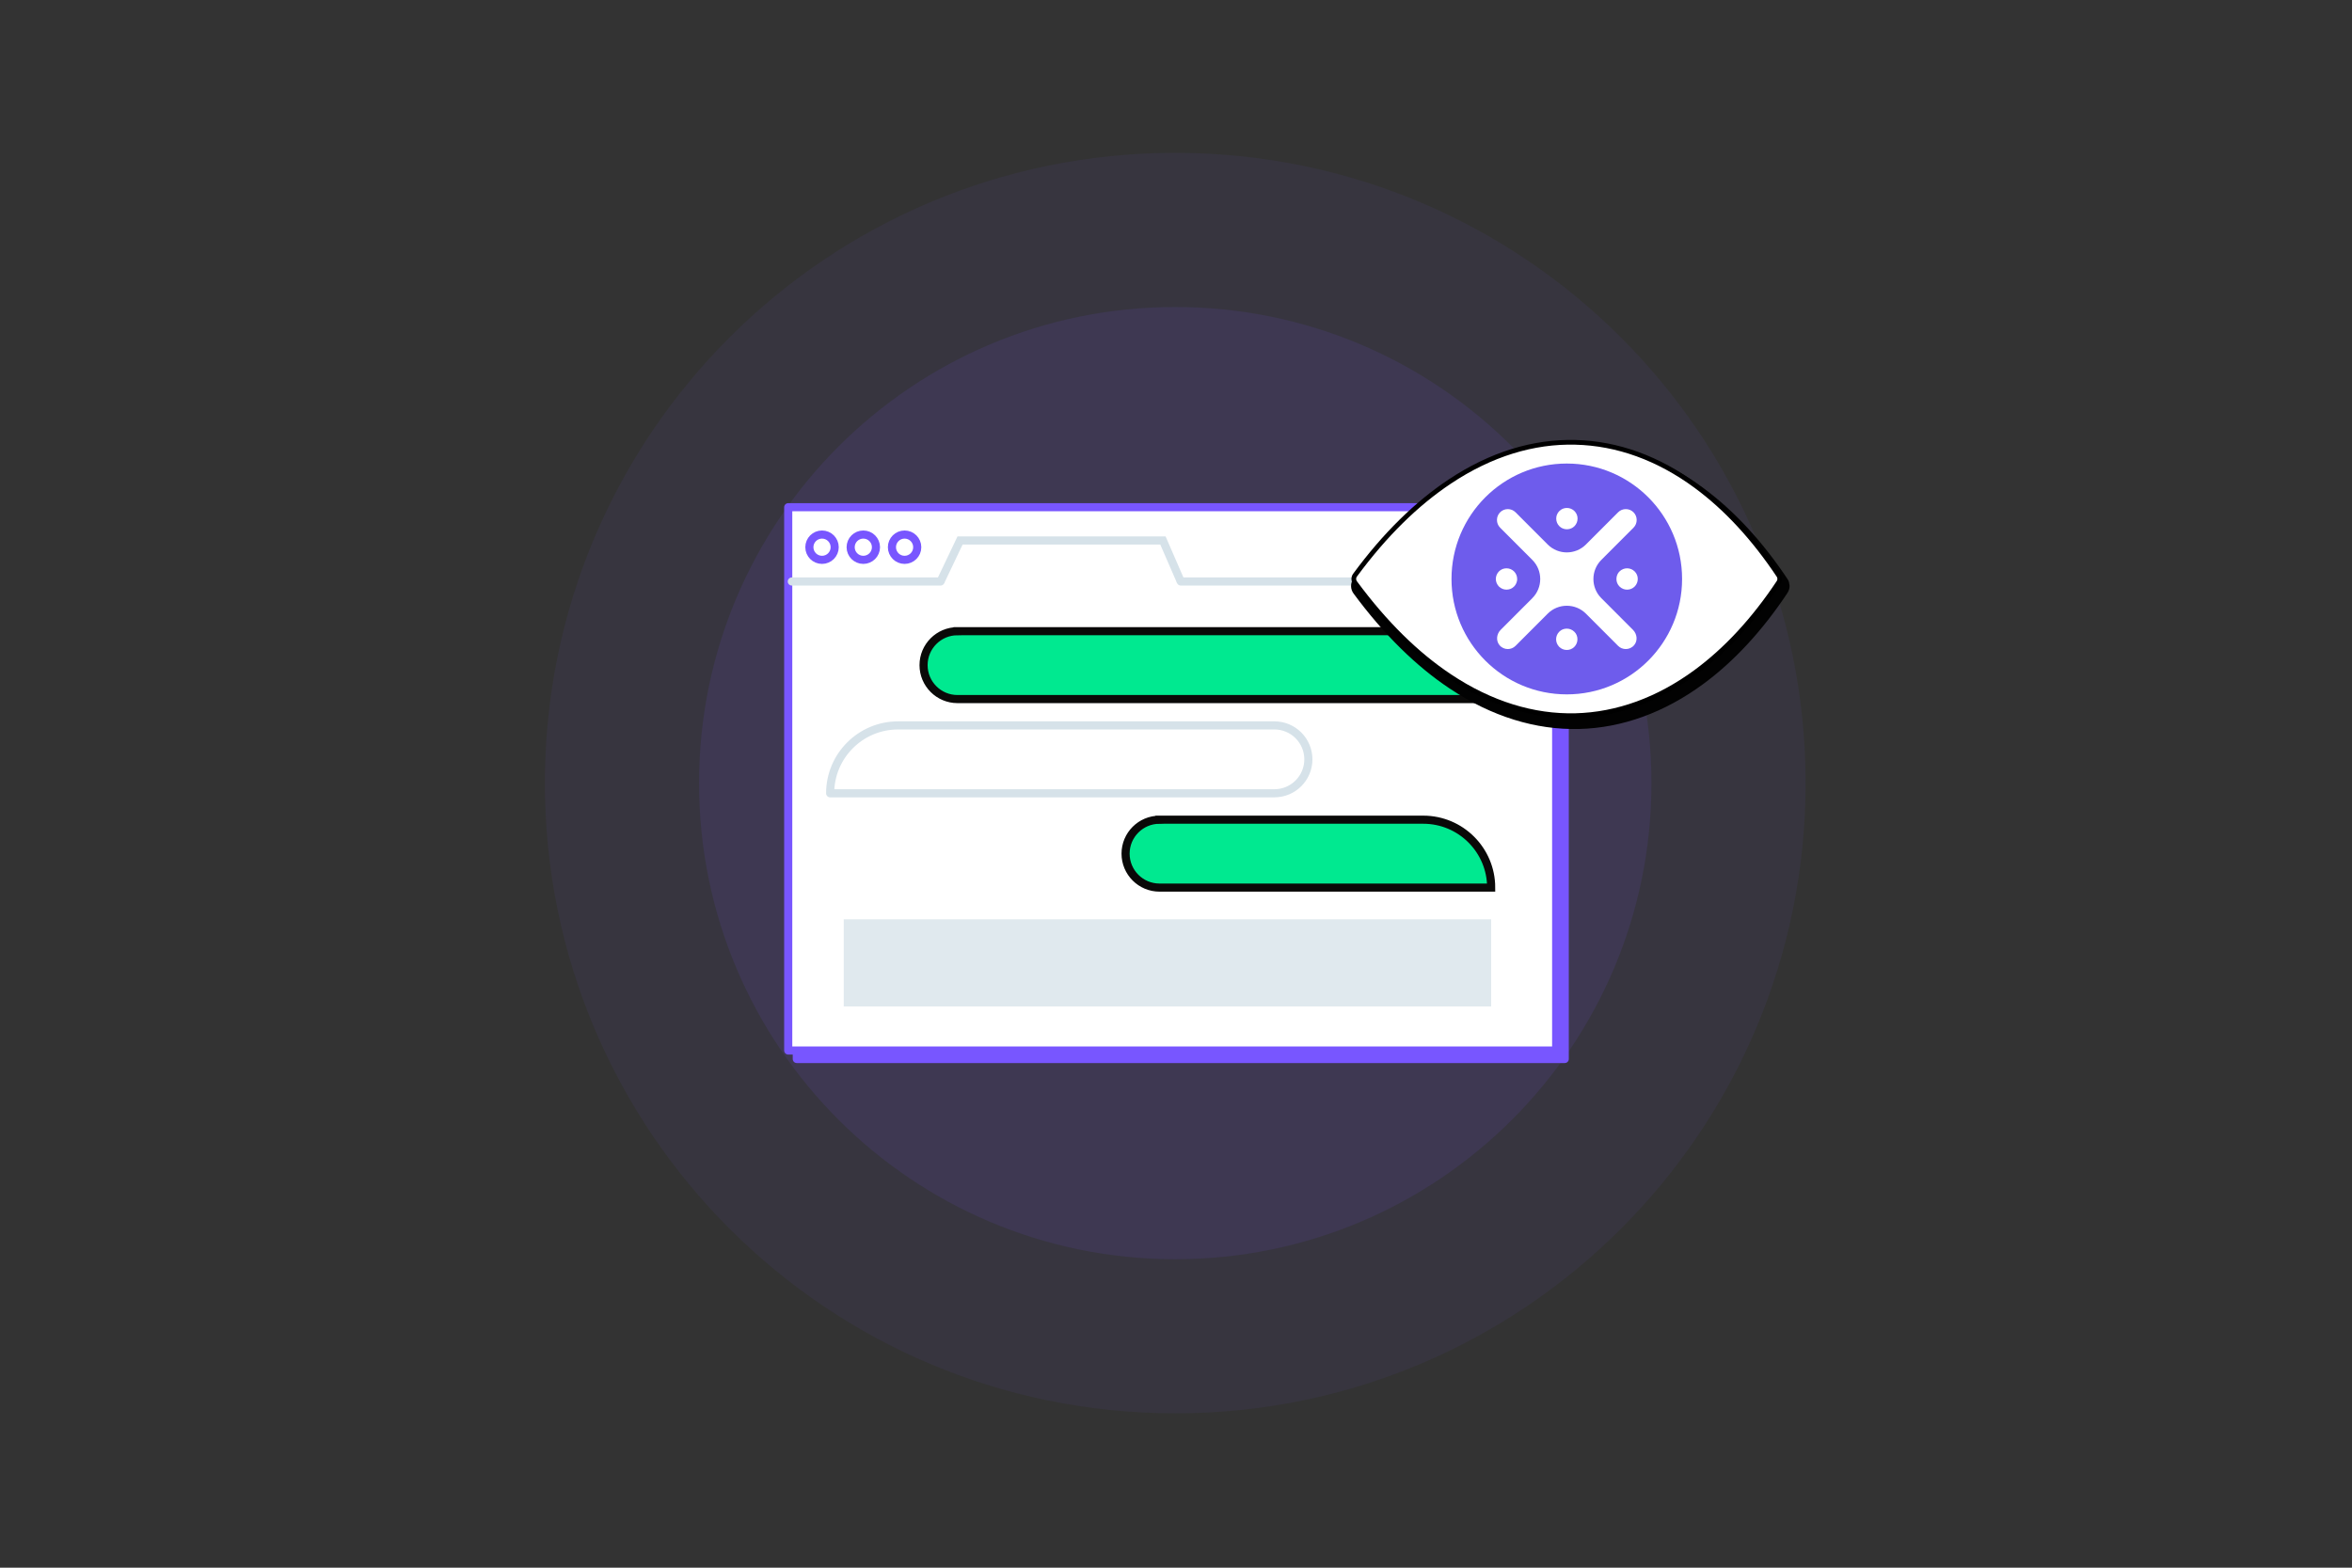 <svg width="1200" height="800" viewBox="0 0 1200 800" fill="none" xmlns="http://www.w3.org/2000/svg">
<rect x="0" y="0" width="1200" height="800" fill="#333333" stroke="none"/>
<path opacity="0.06" d="M599.612 721.24C777.246 721.24 921.225 577.246 921.225 399.628C921.225 222.009 777.246 78 599.612 78C421.978 78 278 221.994 278 399.612C278 577.231 421.994 721.225 599.612 721.225V721.24Z" fill="#7856FF"/>
<path opacity="0.1" d="M599.612 642.588C733.789 642.588 842.578 533.814 842.578 399.622C842.578 265.43 733.804 156.672 599.612 156.672C465.421 156.672 356.662 265.446 356.662 399.622C356.662 533.799 465.436 642.588 599.612 642.588Z" fill="#7856FF"/>
<path d="M798.336 263.176H406.529V540.41H798.336V263.176Z" fill="#7856FF"/>
<path d="M798.336 263.176H406.529V540.41H798.336V263.176Z" stroke="#7856FF" stroke-width="4.141" stroke-linecap="round" stroke-linejoin="round"/>
<path d="M793.964 258.84H402.157V536.074H793.964V258.84Z" fill="white"/>
<path d="M793.964 258.84H402.157V536.074H793.964V258.84Z" stroke="#7856FF" stroke-width="4.141" stroke-linecap="round" stroke-linejoin="round"/>
<path d="M602.435 296.742H791.665" stroke="#D6E2E9" stroke-width="4.141" stroke-linecap="round" stroke-linejoin="round"/>
<path d="M403.981 296.742H479.867" stroke="#D6E2E9" stroke-width="4.141" stroke-linecap="round" stroke-linejoin="round"/>
<path d="M479.854 296.747L489.824 275.809H593.337L602.433 296.747" stroke="#D6E2E9" stroke-width="4.141" stroke-miterlimit="10"/>
<path opacity="0.7" d="M760.799 469.117H430.474V513.587H760.799V469.117Z" fill="#D4E0E7"/>
<path d="M591.589 418.293H726.149C745.278 418.293 760.801 433.817 760.801 452.945H591.589C582.032 452.945 574.271 445.183 574.271 435.627C574.271 426.07 582.032 418.308 591.589 418.308V418.293Z" fill="#00E990" stroke="#0A0908" stroke-width="4.141" stroke-miterlimit="10"/>
<path d="M488.522 322.09H726.149C745.278 322.09 760.801 337.614 760.801 356.742H488.522C478.965 356.742 471.203 348.98 471.203 339.424C471.203 329.867 478.965 322.105 488.522 322.105V322.09Z" fill="#00E990" stroke="#0A0908" stroke-width="4.141" stroke-miterlimit="10"/>
<path d="M650.202 404.832L423.543 404.832C423.543 385.703 439.067 370.18 458.195 370.18H650.218C659.774 370.18 667.536 377.942 667.536 387.498C667.536 397.055 659.774 404.817 650.218 404.817L650.202 404.832Z" stroke="#D6E2E9" stroke-width="4.141" stroke-linecap="round" stroke-linejoin="round"/>
<path d="M419.401 285.697C422.968 285.697 425.859 282.806 425.859 279.239C425.859 275.673 422.968 272.781 419.401 272.781C415.835 272.781 412.943 275.673 412.943 279.239C412.943 282.806 415.835 285.697 419.401 285.697Z" stroke="#7856FF" stroke-width="4.141" stroke-linecap="round" stroke-linejoin="round"/>
<path d="M440.464 285.697C444.031 285.697 446.922 282.806 446.922 279.239C446.922 275.673 444.031 272.781 440.464 272.781C436.897 272.781 434.006 275.673 434.006 279.239C434.006 282.806 436.897 285.697 440.464 285.697Z" stroke="#7856FF" stroke-width="4.141" stroke-linecap="round" stroke-linejoin="round"/>
<path d="M461.524 285.697C465.091 285.697 467.982 282.806 467.982 279.239C467.982 275.673 465.091 272.781 461.524 272.781C457.958 272.781 455.066 275.673 455.066 279.239C455.066 282.806 457.958 285.697 461.524 285.697Z" stroke="#7856FF" stroke-width="4.141" stroke-linecap="round" stroke-linejoin="round"/>
<path d="M867.298 251.734C882.387 262.881 896.548 278.1 909.261 297.175C910.017 298.222 910.049 299.659 909.293 300.815C896.58 319.965 882.387 335.184 867.255 346.363C847.878 360.642 826.945 368.257 805.591 368.797C784.227 369.305 762.473 362.737 741.443 348.707C724.734 337.603 708.489 321.726 693.216 301.031C692.352 299.907 692.277 298.33 693.141 297.131C708.414 276.361 724.691 260.526 741.443 249.38C762.484 235.349 784.238 228.782 805.591 229.333C827.021 229.84 847.91 237.412 867.298 251.723V251.734Z" fill="#020202" stroke="#020202" stroke-width="6.419" stroke-linecap="round" stroke-linejoin="round"/>
<path d="M806.591 243.777C774.101 243.777 747.768 270.143 747.768 302.676C747.768 335.209 774.101 361.574 806.591 361.574C839.08 361.574 865.413 335.209 865.413 302.676C865.413 270.143 839.08 243.777 806.591 243.777Z" fill="#020202"/>
<path d="M802.766 268.014C803.813 266.966 805.142 266.426 806.621 266.426C808.101 266.426 809.43 266.998 810.478 268.014C811.525 269.061 812.065 270.39 812.065 271.87C812.065 273.349 811.493 274.678 810.478 275.726C810.229 275.974 809.937 276.19 809.646 276.406C808.749 276.978 807.734 277.303 806.621 277.303C805.509 277.303 804.494 276.978 803.597 276.406C803.306 276.222 803.025 275.974 802.766 275.726C801.761 274.721 801.178 273.349 801.178 271.87C801.178 270.39 801.718 269.061 802.766 268.014Z" fill="#020202"/>
<path d="M810.458 337.327C809.41 338.375 808.082 338.915 806.602 338.915C805.122 338.915 803.794 338.342 802.746 337.327C801.741 336.279 801.158 334.951 801.158 333.471C801.158 331.991 801.731 330.663 802.746 329.615C803.794 328.567 805.122 328.027 806.602 328.027C808.082 328.027 809.41 328.6 810.458 329.615C811.506 330.62 812.046 331.991 812.046 333.471C812.046 334.951 811.473 336.279 810.458 337.327Z" fill="#020202"/>
<path d="M840.961 336.422C839.848 337.761 838.293 338.409 836.716 338.409C835.28 338.409 833.875 337.869 832.795 336.789L816.367 320.339C810.999 314.971 802.25 314.971 796.882 320.339L780.453 336.789C779.373 337.869 777.936 338.409 776.532 338.409C774.944 338.409 773.4 337.761 772.277 336.422C770.365 334.154 770.764 330.686 772.892 328.591L789.029 312.433C794.397 307.054 794.397 298.294 789.029 292.926L772.601 276.476C770.44 274.315 770.44 270.773 772.601 268.612C774.761 266.452 778.293 266.452 780.453 268.612L796.882 285.062C802.25 290.431 810.999 290.431 816.367 285.062L832.795 268.612C834.956 266.452 838.488 266.452 840.648 268.612C842.808 270.773 842.808 274.315 840.648 276.476L824.219 292.926C818.851 298.294 818.851 307.064 824.219 312.433L840.356 328.591C842.484 330.686 842.916 334.143 840.972 336.422H840.961Z" fill="#020202"/>
<path d="M770.402 302.659C770.402 301.211 770.975 299.85 771.99 298.803C773.038 297.755 774.366 297.215 775.846 297.215C777.326 297.215 778.654 297.787 779.702 298.803C780.707 299.85 781.29 301.179 781.29 302.659C781.29 303.015 781.29 303.382 781.182 303.739C780.966 304.786 780.458 305.759 779.702 306.515C778.654 307.562 777.326 308.102 775.846 308.102C774.366 308.102 773.038 307.53 771.99 306.515C770.986 305.467 770.402 304.095 770.402 302.659Z" fill="#020202"/>
<path d="M841.214 306.515C839.086 308.642 835.63 308.642 833.502 306.515C832.454 305.467 831.914 304.138 831.914 302.659C831.914 302.302 831.946 301.935 832.022 301.578C832.054 301.33 832.13 301.071 832.238 300.822C832.487 300.066 832.919 299.375 833.502 298.803C834.55 297.755 835.954 297.215 837.358 297.215C838.762 297.215 840.134 297.755 841.214 298.803C842.262 299.85 842.802 301.179 842.802 302.659C842.802 304.138 842.229 305.467 841.214 306.515Z" fill="#020202"/>
<path d="M865.487 248.129C880.576 259.276 894.736 274.494 907.449 293.569C908.205 294.617 908.238 296.053 907.481 297.209C894.768 316.36 880.576 331.578 865.443 342.757C846.066 357.037 825.134 364.651 803.78 365.191C782.415 365.699 760.662 359.132 739.632 345.101C722.923 333.998 706.678 318.12 691.405 297.425C690.541 296.302 690.465 294.725 691.329 293.526C706.602 272.755 722.879 256.921 739.632 245.774C760.673 231.743 782.426 225.176 803.78 225.727C825.209 226.235 846.099 233.807 865.487 248.118V248.129Z" fill="white" stroke="black" stroke-width="2.402" stroke-linecap="round" stroke-linejoin="round"/>
<path d="M799.383 236.547C766.894 236.547 740.561 262.912 740.561 295.445C740.561 327.978 766.894 354.344 799.383 354.344C831.873 354.344 858.206 327.978 858.206 295.445C858.206 262.912 831.873 236.547 799.383 236.547Z" fill="#6E5CEC"/>
<path d="M795.579 260.799C796.627 259.751 797.955 259.211 799.435 259.211C800.915 259.211 802.243 259.783 803.291 260.799C804.339 261.846 804.879 263.175 804.879 264.655C804.879 266.134 804.306 267.463 803.291 268.511C803.043 268.759 802.751 268.975 802.459 269.191C801.563 269.764 800.547 270.088 799.435 270.088C798.322 270.088 797.307 269.764 796.411 269.191C796.119 269.008 795.838 268.759 795.579 268.511C794.574 267.506 793.991 266.134 793.991 264.655C793.991 263.175 794.531 261.846 795.579 260.799Z" fill="white"/>
<path d="M803.231 330.093C802.184 331.14 800.855 331.681 799.375 331.681C797.896 331.681 796.567 331.108 795.519 330.093C794.515 329.045 793.932 327.716 793.932 326.237C793.932 324.757 794.504 323.428 795.519 322.381C796.567 321.333 797.896 320.793 799.375 320.793C800.855 320.793 802.184 321.365 803.231 322.381C804.279 323.385 804.819 324.757 804.819 326.237C804.819 327.716 804.247 329.045 803.231 330.093Z" fill="white"/>
<path d="M833.745 329.227C832.633 330.566 831.077 331.214 829.49 331.214C828.053 331.214 826.649 330.674 825.569 329.594L809.14 313.144C803.772 307.775 795.023 307.775 789.655 313.144L773.226 329.594C772.146 330.674 770.71 331.214 769.295 331.214C767.707 331.214 766.163 330.566 765.05 329.227C763.138 326.958 763.538 323.491 765.666 321.396L781.803 305.237C787.171 299.858 787.171 291.099 781.803 285.73L765.374 269.28C763.214 267.12 763.214 263.577 765.374 261.417C767.534 259.257 771.066 259.257 773.226 261.417L789.655 277.867C795.023 283.235 803.772 283.235 809.14 277.867L825.569 261.417C827.729 259.257 831.261 259.257 833.421 261.417C835.581 263.577 835.581 267.12 833.421 269.28L816.993 285.73C811.624 291.099 811.624 299.869 816.993 305.237L833.13 321.396C835.257 323.491 835.689 326.947 833.745 329.227Z" fill="white"/>
<path d="M763.176 295.455C763.176 294.008 763.748 292.647 764.764 291.599C765.811 290.552 767.14 290.012 768.62 290.012C770.099 290.012 771.428 290.584 772.476 291.599C773.48 292.647 774.063 293.976 774.063 295.455C774.063 295.812 774.063 296.179 773.955 296.536C773.739 297.583 773.232 298.555 772.476 299.311C771.428 300.359 770.099 300.899 768.62 300.899C767.14 300.899 765.811 300.327 764.764 299.311C763.759 298.264 763.176 296.892 763.176 295.455Z" fill="white"/>
<path d="M834.007 299.311C831.879 301.439 828.423 301.439 826.295 299.311C825.247 298.264 824.707 296.935 824.707 295.455C824.707 295.099 824.739 294.732 824.815 294.375C824.847 294.127 824.923 293.868 825.031 293.619C825.279 292.863 825.712 292.172 826.295 291.599C827.343 290.552 828.747 290.012 830.151 290.012C831.555 290.012 832.927 290.552 834.007 291.599C835.055 292.647 835.595 293.976 835.595 295.455C835.595 296.935 835.022 298.264 834.007 299.311Z" fill="white"/>
</svg>
